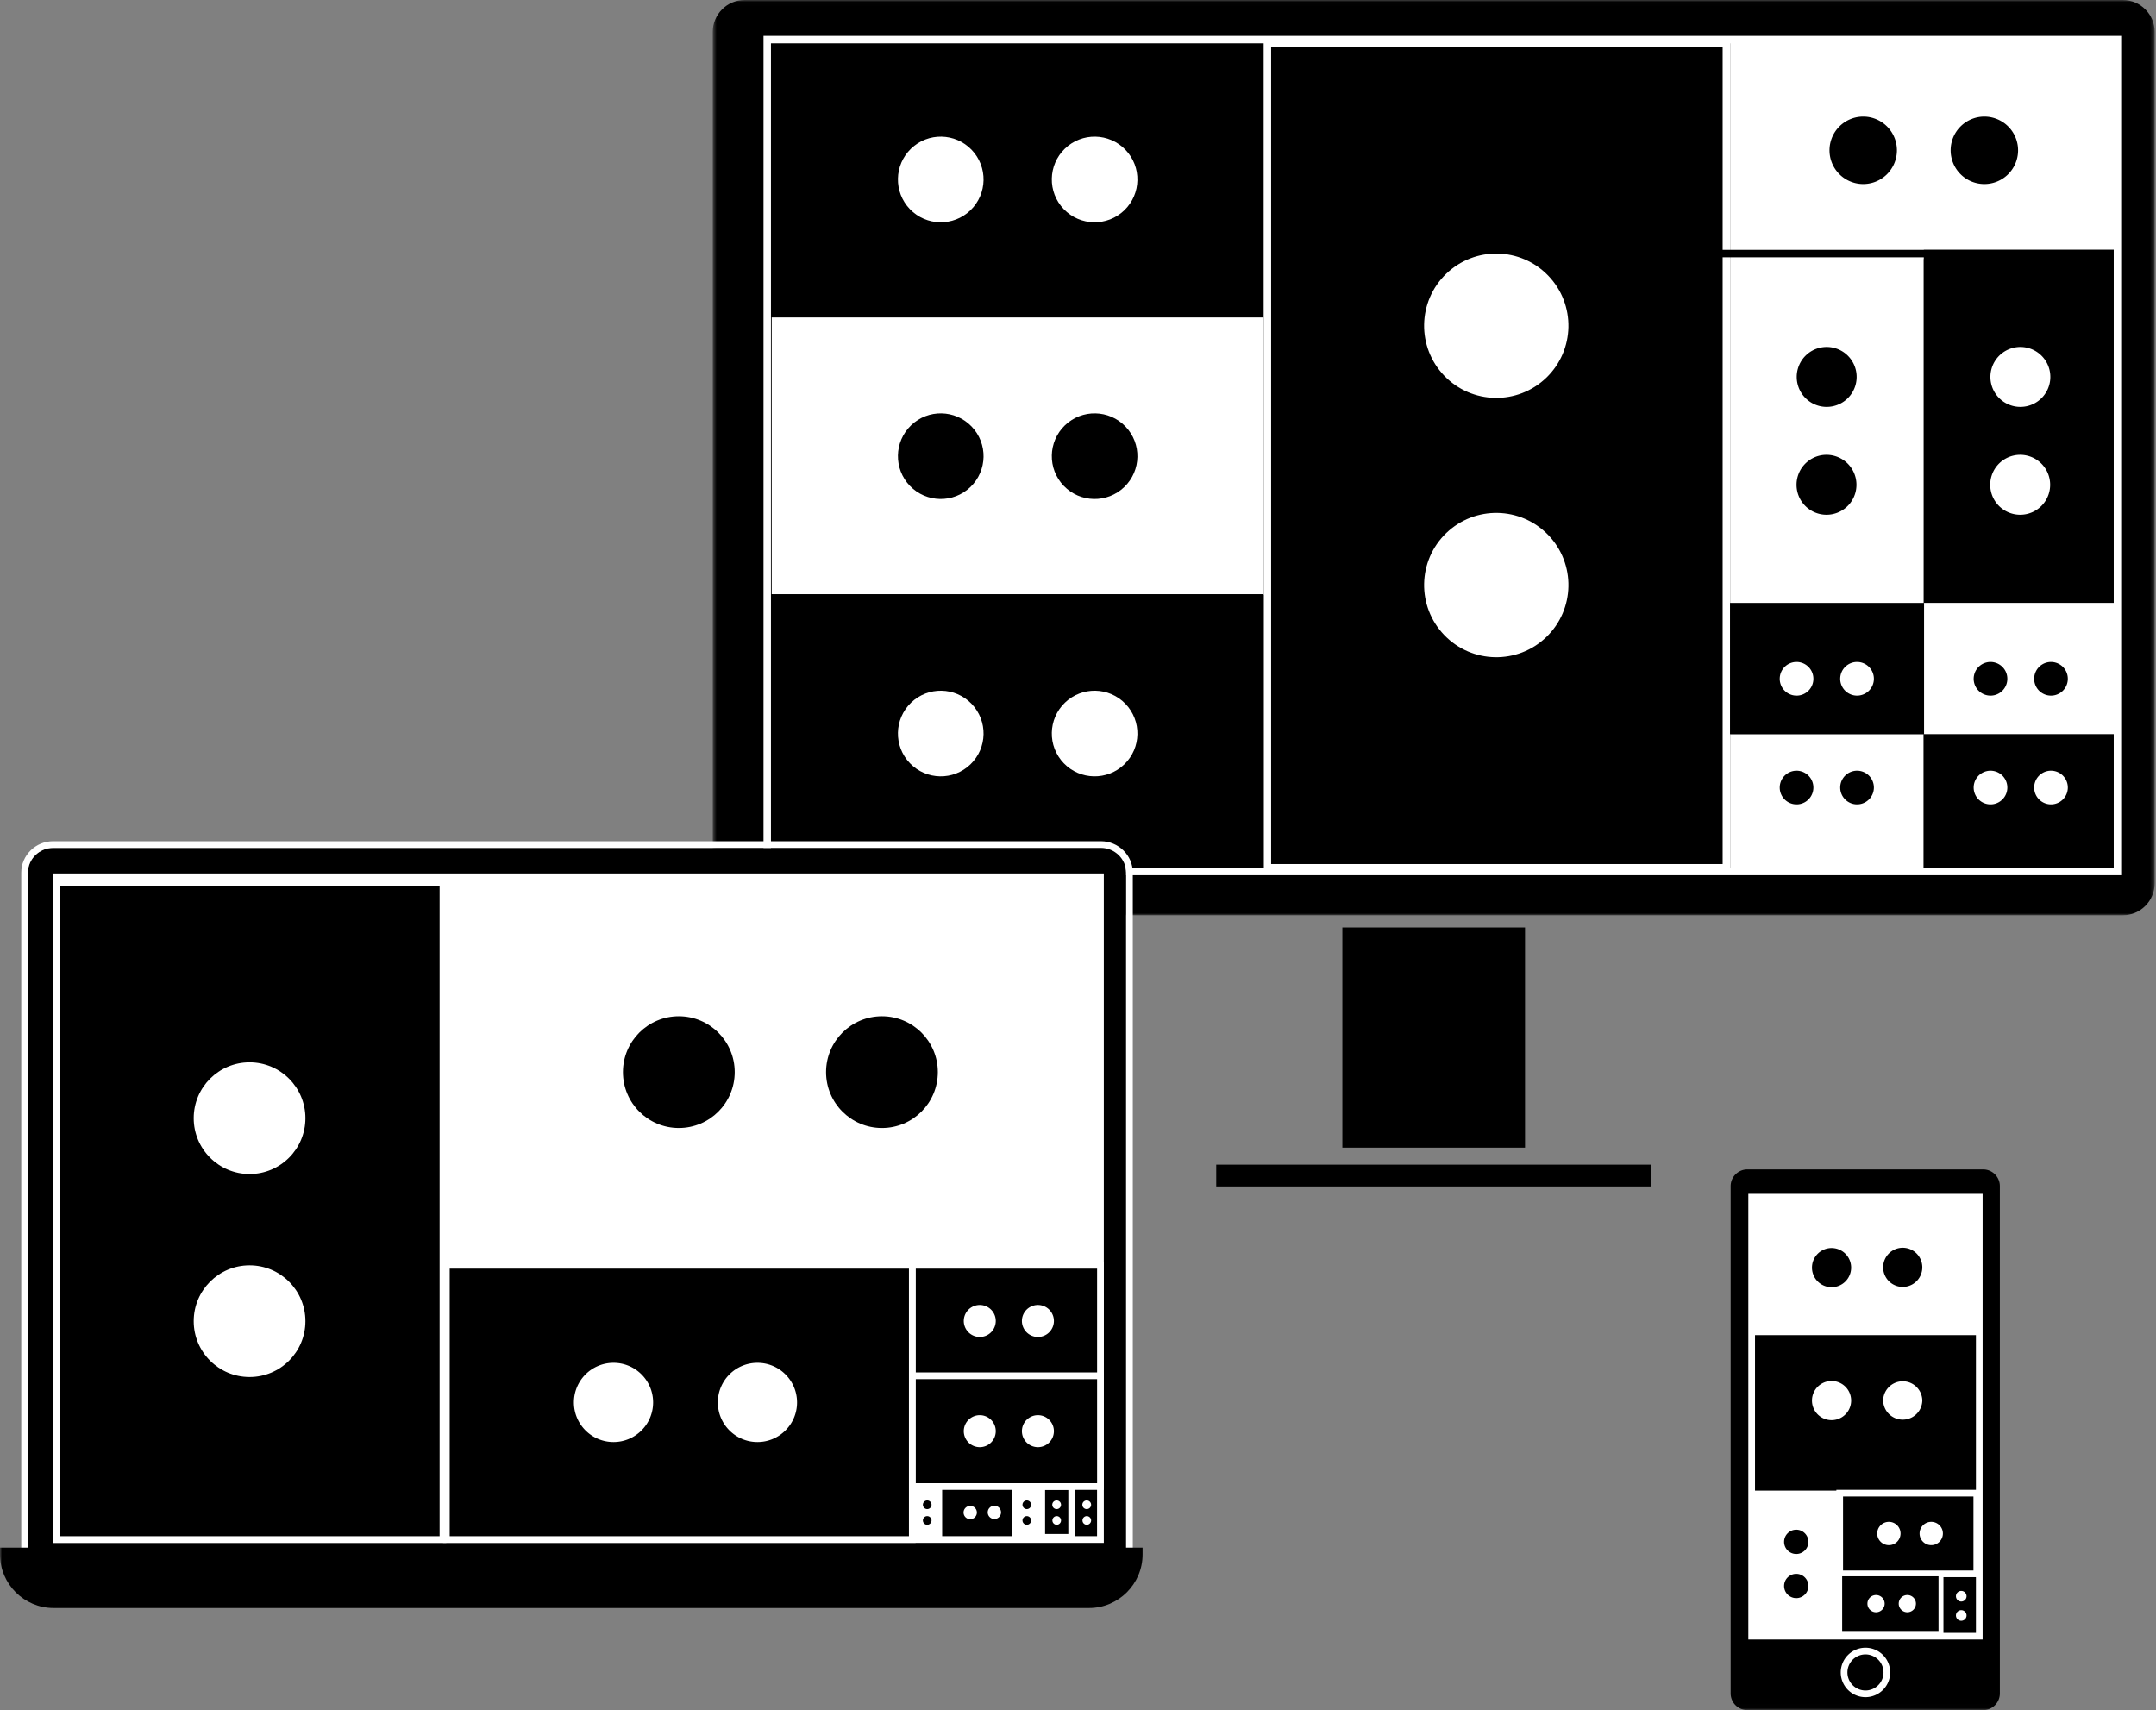 <svg xmlns="http://www.w3.org/2000/svg" xmlns:xlink="http://www.w3.org/1999/xlink" width="537" height="426"><rect width="100%" height="100%" fill="#808080" stroke="none"/><defs><path id="a" d="M.523.019h359.144v227.982H.523z"/><path id="c" d="M0 426.981h536.667V1H0z"/></defs><g fill="none" fill-rule="evenodd" transform="translate(0 -1)"><g transform="translate(177 .981)"><mask id="b" fill="#fff"><use xlink:href="#a"/></mask><path fill="#000" d="M351.731 228.001H8.46c-4.365 0-7.936-3.57-7.936-7.936V7.955C.523 3.59 4.094.02 8.46.02h343.272c4.365 0 7.936 3.571 7.936 7.936v212.11c0 4.365-3.57 7.936-7.936 7.936" mask="url(#b)"/></g><mask id="d" fill="#fff"><use xlink:href="#c"/></mask><path fill="#000" mask="url(#d)" d="M192.207 80.076h122.536V11.149H192.207z"/><path fill="#FFF" d="M241.994 38.307c4.085 4.242 3.957 10.992-.285 15.078-4.242 4.084-10.992 3.957-15.077-.285-4.085-4.242-3.957-10.994.285-15.078s10.992-3.956 15.077.285M264.956 53.1c4.084 4.243 10.835 4.37 15.077.286 4.242-4.085 4.369-10.835.285-15.078-4.085-4.242-10.835-4.37-15.077-.285-4.242 4.084-4.37 10.836-.285 15.078" mask="url(#d)"/><path fill="#000" mask="url(#d)" d="M314.743 218.088h116.182V10.864H314.743z"/><path fill="#FFF" d="M314.743 218.088h116.181V10.864H314.743v207.224zm1.862-1.863h112.456V12.726H316.605v203.499z" mask="url(#d)"/><path fill="#FFF" d="M385.147 95.084c-7.15 6.886-18.528 6.67-25.414-.48-6.885-7.151-6.67-18.53.48-25.415 7.151-6.884 18.53-6.67 25.414.48 6.886 7.15 6.67 18.53-.48 25.415m-24.933 38.704c-7.15 6.885-7.365 18.264-.48 25.414 6.885 7.15 18.263 7.365 25.414.48 7.15-6.885 7.366-18.263.48-25.414-6.885-7.15-18.264-7.366-25.414-.48" mask="url(#d)"/><path fill="#000" mask="url(#d)" d="M192.207 218.088h122.536v-68.926H192.207z"/><path fill="#FFF" d="M241.994 176.32c4.085 4.241 3.957 10.991-.285 15.076-4.242 4.085-10.992 3.957-15.077-.285-4.085-4.242-3.957-10.992.285-15.077 4.242-4.085 10.992-3.957 15.077.285m22.962 14.792c4.084 4.242 10.835 4.37 15.077.285 4.242-4.085 4.369-10.835.285-15.077-4.085-4.242-10.835-4.37-15.077-.285-4.242 4.085-4.37 10.835-.285 15.077m165.968 26.977h48.17v-34.235h-48.17z" mask="url(#d)"/><path fill="#000" d="M450.496 194.26a4.192 4.192 0 11-6.04 5.815 4.192 4.192 0 016.04-5.815m9.026 5.814a4.19 4.19 0 005.927.112 4.192 4.192 0 10-5.927-.112m-28.598-16.208h48.17v-32.775h-48.17z" mask="url(#d)"/><path fill="#FFF" d="M450.496 167.175a4.192 4.192 0 11-6.04 5.815 4.192 4.192 0 016.04-5.815m9.026 5.815a4.191 4.191 0 005.927.111 4.192 4.192 0 10-5.927-.111" mask="url(#d)"/><path fill="#000" mask="url(#d)" d="M479.229 216.628h48.17v-32.775h-48.17z"/><path fill="#FFF" d="M498.801 194.26a4.192 4.192 0 11-6.04 5.815 4.192 4.192 0 016.04-5.815m9.027 5.814a4.19 4.19 0 005.927.112 4.192 4.192 0 10-5.927-.112m-28.599-16.208h48.17v-32.775h-48.17z" mask="url(#d)"/><path fill="#000" d="M498.801 167.175a4.192 4.192 0 11-6.04 5.815 4.192 4.192 0 016.04-5.815m9.027 5.815a4.191 4.191 0 106.038-5.814 4.191 4.191 0 00-6.038 5.814" mask="url(#d)"/><path fill="#FFF" mask="url(#d)" d="M192.207 149.002h122.536V80.076H192.207z"/><path fill="#000" d="M241.994 107.233c4.085 4.242 3.957 10.992-.285 15.077-4.242 4.085-10.992 3.957-15.077-.285-4.085-4.242-3.957-10.992.285-15.077 4.242-4.085 10.992-3.957 15.077.285m22.962 14.792c4.084 4.242 10.835 4.37 15.077.285 4.242-4.085 4.369-10.835.285-15.077-4.085-4.242-10.835-4.37-15.077-.285-4.242 4.085-4.37 10.835-.285 15.077" mask="url(#d)"/><path fill="#FFF" mask="url(#d)" d="M430.924 65.511h96.48V11.24h-96.48z"/><path fill="#000" d="M470.125 32.623a8.395 8.395 0 01-.225 11.87 8.396 8.396 0 11.225-11.871m18.079 11.648a8.396 8.396 0 0011.87.224 8.396 8.396 0 10-11.871-.224" mask="url(#d)"/><path fill="#FFF" mask="url(#d)" d="M430.925 151.181h48.24v-85.76h-48.24z"/><path fill="#000" d="M460.157 100.266a7.463 7.463 0 11-10.353-10.753 7.463 7.463 0 0110.353 10.752m-10.353 16.07a7.463 7.463 0 1010.354 10.75 7.463 7.463 0 00-10.354-10.75m29.361 34.845h48.239V63.232h-48.239z" mask="url(#d)"/><path fill="#FFF" d="M508.397 100.266a7.463 7.463 0 11-10.353-10.753 7.463 7.463 0 0110.353 10.752m-10.352 16.07a7.463 7.463 0 1010.354 10.75 7.463 7.463 0 00-10.354-10.75" mask="url(#d)"/><path fill="#000" mask="url(#d)" d="M334.346 286.873h45.498v-54.852h-45.498zm-31.416 9.657h108.329v-5.416H302.93zm191.024 130.451h-58.742a4.169 4.169 0 01-4.156-4.156V296.452a4.169 4.169 0 014.156-4.157h58.742a4.17 4.17 0 014.156 4.157v126.373a4.17 4.17 0 01-4.156 4.156"/><path fill="#000" mask="url(#d)" d="M436.292 408.563h56.691V299.211h-56.691z"/><path fill="#FFF" d="M437.123 407.733h55.029v-107.69h-55.029v107.69zm-1.663 1.661h58.354V298.381H435.46v111.013z" mask="url(#d)"/><path fill="#000" d="M469.964 417.593a5.327 5.327 0 11-10.654-.002 5.327 5.327 0 0110.654.002" mask="url(#d)"/><path fill="#FFF" d="M464.637 413.098a4.5 4.5 0 00-4.495 4.494 4.5 4.5 0 004.495 4.495 4.5 4.5 0 004.495-4.495 4.5 4.5 0 00-4.495-4.494m0 10.651a6.163 6.163 0 01-6.157-6.157 6.163 6.163 0 016.157-6.156 6.163 6.163 0 016.157 6.156 6.163 6.163 0 01-6.157 6.158" mask="url(#d)"/><path fill="#000" mask="url(#d)" d="M458.221 393.032h34.146v-20.098h-34.146z"/><path fill="#FFF" d="M459.051 392.202h32.484v-18.437h-32.484v18.437zm-1.662 1.661h35.809v-21.76h-35.809v21.76z" mask="url(#d)"/><path fill="#FFF" d="M473.373 382.983a2.902 2.902 0 11-5.806 0 2.902 2.902 0 015.806 0m10.55 0a2.902 2.902 0 11-5.805 0 2.902 2.902 0 115.805 0m4.57 16.942a1.32 1.32 0 110-2.64 1.32 1.32 0 010 2.64m0 4.798a1.32 1.32 0 110-2.64 1.32 1.32 0 010 2.64" mask="url(#d)"/><path fill="#000" mask="url(#d)" d="M458.22 407.881h25.227v-14.849H458.22z"/><path fill="#FFF" d="M458.834 407.266h24v-13.619h-24v13.619zm-1.228 1.228h26.455v-16.075h-26.455v16.075z" mask="url(#d)"/><path fill="#FFF" d="M469.415 400.456a2.145 2.145 0 11-4.29 0 2.145 2.145 0 014.29 0m7.794 0a2.145 2.145 0 11-4.29 0 2.145 2.145 0 014.29 0m-41.598-66.89h57.372v-33.768h-57.372z" mask="url(#d)"/><path fill="#000" d="M461.07 316.683a4.877 4.877 0 11-9.753-.002 4.877 4.877 0 019.753.002m17.725 0a4.877 4.877 0 11-9.754-.002 4.877 4.877 0 019.754.002" mask="url(#d)"/><path fill="#FFF" mask="url(#d)" d="M436.926 407.881h20.941v-35.58h-20.941z"/><path fill="#000" d="M447.396 388.089a3.024 3.024 0 110-6.048 3.024 3.024 0 010 6.048m0 10.992a3.024 3.024 0 110-6.048 3.024 3.024 0 010 6.048" mask="url(#d)"/><path fill="#FFF" d="M461.07 349.87a4.877 4.877 0 11-9.755 0 4.877 4.877 0 019.755 0m17.725 0a4.878 4.878 0 01-9.753 0 4.877 4.877 0 019.753 0" mask="url(#d)"/><path fill="#000" mask="url(#d)" d="M421.57 65.095h105.829v-1.862H421.57z"/><path fill="#FFF" d="M192.021 217.161h334.451V11.791H192.021v205.37zm-1.853 1.853h338.158V9.938H190.168v209.076z" mask="url(#d)"/><path fill="#000" d="M280.488 218.37c0-3.393-2.827-6.168-6.283-6.168H13.239c-3.456 0-6.282 2.775-6.282 6.168v172.071h273.531V218.37z" mask="url(#d)"/><path fill="#FFF" d="M274.205 210.54H13.239c-4.381 0-7.945 3.513-7.945 7.83v173.733H282.15V218.37c0-4.317-3.564-7.83-7.945-7.83m0 1.662c3.456 0 6.283 2.775 6.283 6.168v172.07H6.957V218.37c0-3.393 2.827-6.168 6.282-6.168h260.966" mask="url(#d)"/><path fill="#000" d="M0 386.512v1.702c0 7.33 5.998 13.328 13.329 13.328h257.928c7.33 0 13.328-5.997 13.328-13.328v-1.702H0zm13.998-2.03h260.091V219.411H13.998z" mask="url(#d)"/><path fill="#FFF" d="M14.841 383.641h258.405V220.254H14.841v163.387zm-1.687 1.685h261.777V218.568H13.154v166.758z" mask="url(#d)"/><path fill="#000" mask="url(#d)" d="M13.998 384.482h96.327V220.818H13.998z"/><path fill="#FFF" d="M14.828 383.652h94.667V221.648H14.828v162.004zm-1.661 1.662h97.989V219.987H13.167v165.327zm247.138-2.209h5.783v-10.988h-5.783v10.988zm-1.66 1.661h9.106v-14.311h-9.106v14.311z" mask="url(#d)"/><path fill="#FFF" d="M62.162 293.444c-7.684 0-13.911-6.228-13.911-13.91 0-7.684 6.227-13.912 13.91-13.912 7.684 0 13.912 6.228 13.912 13.911s-6.228 13.911-13.911 13.911m0 50.563c-7.684 0-13.911-6.23-13.911-13.911 0-7.683 6.227-13.911 13.91-13.911 7.684 0 13.912 6.228 13.912 13.91 0 7.683-6.228 13.912-13.911 13.912" mask="url(#d)"/><path fill="#000" mask="url(#d)" d="M227.222 343.769h46.867v-27.585h-46.867z"/><path fill="#FFF" d="M228.051 342.938h45.206v-25.924h-45.206v25.924zm-1.66 1.661h48.529v-29.246h-48.529v29.246z" mask="url(#d)"/><path fill="#FFF" d="M248.018 329.976a3.984 3.984 0 11-7.967.001 3.984 3.984 0 017.967 0m14.48 0a3.984 3.984 0 11-7.967 0 3.984 3.984 0 017.967 0" mask="url(#d)"/><path fill="#000" mask="url(#d)" d="M227.222 371.286h46.867v-27.585h-46.867z"/><path fill="#FFF" d="M228.051 370.456h45.206v-25.924h-45.206v25.924zm-1.66 1.661h48.529V342.87h-48.529v29.247z" mask="url(#d)"/><path fill="#FFF" d="M248.018 357.494a3.983 3.983 0 11-3.983-3.984c2.2 0 3.983 1.784 3.983 3.984m14.48 0a3.983 3.983 0 11-3.983-3.984c2.2 0 3.983 1.784 3.983 3.984m-152.173-41.242h163.764v-96.386H110.325z" mask="url(#d)"/><path fill="#000" d="M182.996 268.06c0 7.686-6.232 13.918-13.92 13.918-7.687 0-13.92-6.232-13.92-13.919s6.233-13.92 13.92-13.92c7.688 0 13.92 6.233 13.92 13.92m50.593 0c0 7.687-6.232 13.92-13.92 13.92-7.687 0-13.92-6.233-13.92-13.92s6.233-13.92 13.92-13.92c7.688 0 13.92 6.233 13.92 13.92" mask="url(#d)"/><path fill="#FFF" mask="url(#d)" d="M227.221 383.936h7.445v-12.65h-7.445z"/><path fill="#000" d="M230.944 376.9a1.075 1.075 0 110-2.15 1.075 1.075 0 010 2.15m0 3.908a1.075 1.075 0 110-2.15 1.075 1.075 0 010 2.15" mask="url(#d)"/><path fill="#FFF" mask="url(#d)" d="M252.03 383.936h7.445v-12.65h-7.445z"/><path fill="#000" d="M255.753 376.9a1.075 1.075 0 11-.001-2.15 1.075 1.075 0 010 2.15m0 3.908a1.075 1.075 0 110-2.15 1.075 1.075 0 010 2.15" mask="url(#d)"/><path fill="#FFF" d="M243.312 377.722a1.657 1.657 0 11-3.313-.002 1.657 1.657 0 013.313.002m6.019 0a1.656 1.656 0 11-3.312 0 1.656 1.656 0 013.312 0" mask="url(#d)"/><path fill="#000" mask="url(#d)" d="M111.179 384.482h116.042v-68.298H111.179z"/><path fill="#FFF" d="M112.009 383.652H226.39v-66.638H112.009v66.638zm-1.662 1.662h117.704v-69.961H110.347v69.961z" mask="url(#d)"/><path fill="#FFF" d="M162.673 350.334c0 5.447-4.416 9.863-9.863 9.863-5.448 0-9.864-4.416-9.864-9.863 0-5.447 4.416-9.863 9.864-9.863 5.447 0 9.863 4.416 9.863 9.863m35.85 0c0 5.447-4.417 9.863-9.864 9.863-5.448 0-9.864-4.416-9.864-9.863 0-5.447 4.416-9.863 9.864-9.863 5.447 0 9.863 4.416 9.863 9.863m64.676 26.565a1.075 1.075 0 110-2.149 1.075 1.075 0 010 2.15m0 3.908a1.075 1.075 0 110-2.15 1.075 1.075 0 010 2.15m7.492-3.909a1.075 1.075 0 110-2.149 1.075 1.075 0 010 2.15m0 3.908a1.075 1.075 0 110-2.15 1.075 1.075 0 010 2.15" mask="url(#d)"/></g></svg>